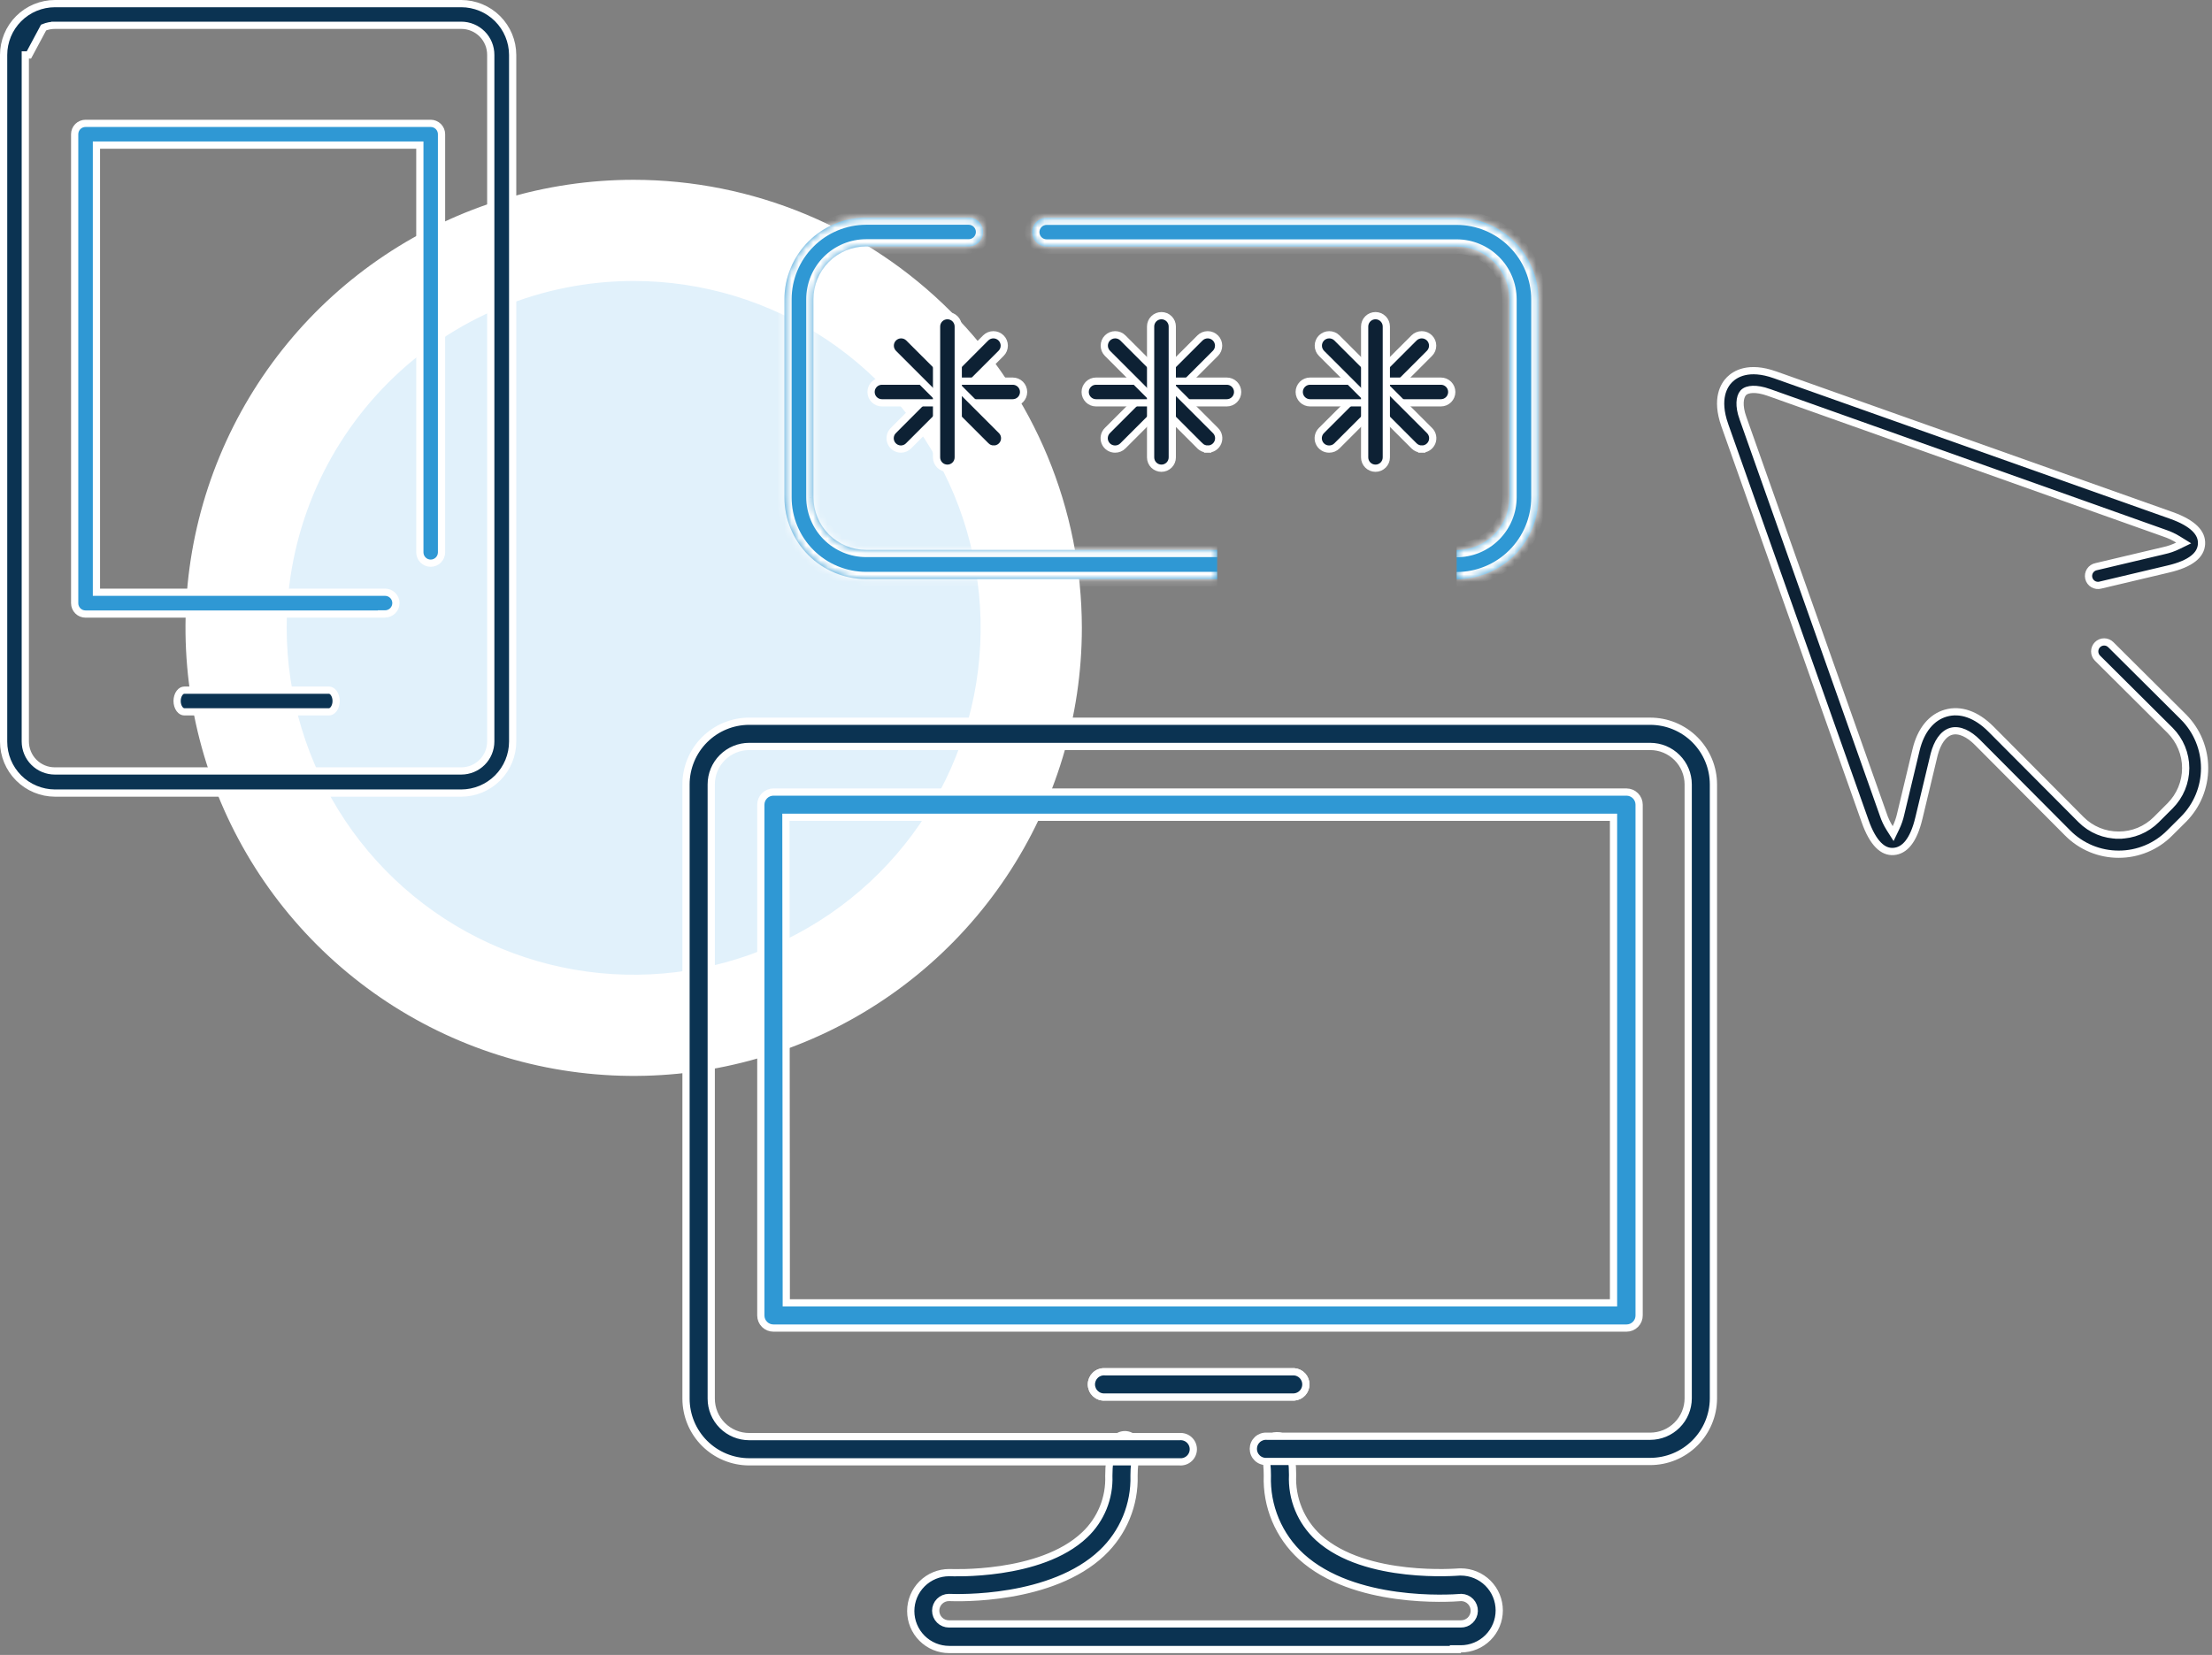 <svg width="306" height="229" viewBox="0 0 306 229" fill="none" xmlns="http://www.w3.org/2000/svg">
<rect x="0" y="0" width="306" height="229" fill="#808080" stroke="none"/>
<g clip-path="url(#clip0)">
<path d="M87.66 141.84C76.782 141.84 66.148 138.614 57.104 132.571C48.059 126.527 41.01 117.937 36.847 107.887C32.684 97.838 31.595 86.779 33.717 76.11C35.839 65.441 41.077 55.641 48.769 47.949C56.461 40.257 66.261 35.019 76.93 32.897C87.599 30.774 98.658 31.864 108.708 36.026C118.758 40.189 127.348 47.239 133.391 56.283C139.434 65.328 142.66 75.962 142.66 86.84C142.66 101.427 136.866 115.416 126.551 125.731C116.237 136.045 102.247 141.84 87.66 141.84V141.84Z" fill="#E1F1FB"/>
<path d="M87.66 38.88C97.154 38.88 106.434 41.695 114.328 46.969C122.221 52.244 128.373 59.74 132.006 68.511C135.639 77.282 136.59 86.933 134.738 96.244C132.886 105.555 128.314 114.108 121.601 120.821C114.888 127.534 106.336 132.105 97.025 133.958C87.713 135.81 78.062 134.859 69.291 131.226C60.52 127.593 53.024 121.441 47.75 113.547C42.475 105.654 39.66 96.373 39.66 86.88C39.66 74.15 44.717 61.941 53.719 52.939C62.721 43.937 74.93 38.88 87.66 38.88V38.88ZM87.66 24.88C75.398 24.88 63.411 28.516 53.215 35.329C43.019 42.141 35.072 51.825 30.38 63.154C25.687 74.483 24.459 86.949 26.852 98.975C29.244 111.002 35.149 122.05 43.82 130.721C52.49 139.391 63.538 145.296 75.565 147.689C87.591 150.081 100.058 148.853 111.387 144.16C122.716 139.468 132.399 131.521 139.211 121.325C146.024 111.129 149.66 99.142 149.66 86.88C149.644 70.441 143.107 54.681 131.483 43.057C119.859 31.433 104.099 24.896 87.66 24.88V24.88Z" fill="white"/>
<mask id="path-3-inside-1" fill="white">
<path d="M201.51 76.11C203.444 76.108 205.297 75.339 206.665 73.973C208.034 72.606 208.805 70.754 208.81 68.82V41.42C208.807 39.485 208.037 37.63 206.669 36.261C205.301 34.893 203.445 34.123 201.51 34.12H144.79C144.26 34.12 143.751 33.909 143.376 33.534C143.001 33.159 142.79 32.651 142.79 32.12C142.79 31.59 143.001 31.081 143.376 30.706C143.751 30.331 144.26 30.12 144.79 30.12H201.51C204.51 30.125 207.385 31.32 209.505 33.442C211.625 35.564 212.817 38.44 212.82 41.44V68.84C212.817 71.839 211.625 74.714 209.505 76.835C207.384 78.955 204.509 80.147 201.51 80.15"/>
</mask>
<path d="M201.51 76.11C203.444 76.108 205.297 75.339 206.665 73.973C208.034 72.606 208.805 70.754 208.81 68.82V41.42C208.807 39.485 208.037 37.63 206.669 36.261C205.301 34.893 203.445 34.123 201.51 34.12H144.79C144.26 34.12 143.751 33.909 143.376 33.534C143.001 33.159 142.79 32.651 142.79 32.12C142.79 31.59 143.001 31.081 143.376 30.706C143.751 30.331 144.26 30.12 144.79 30.12H201.51C204.51 30.125 207.385 31.32 209.505 33.442C211.625 35.564 212.817 38.44 212.82 41.44V68.84C212.817 71.839 211.625 74.714 209.505 76.835C207.384 78.955 204.509 80.147 201.51 80.15" fill="#2F98D4"/>
<path d="M208.81 68.82L209.81 68.823V68.82H208.81ZM208.81 41.42L209.81 41.42L209.81 41.419L208.81 41.42ZM201.51 34.12L201.511 33.12H201.51V34.12ZM201.51 30.12L201.512 29.12H201.51V30.12ZM212.82 41.44L213.82 41.44L213.82 41.439L212.82 41.44ZM212.82 68.84L213.82 68.841V68.84H212.82ZM201.511 77.11C203.709 77.107 205.817 76.233 207.372 74.68L205.959 73.265C204.778 74.444 203.178 75.108 201.509 75.11L201.511 77.11ZM207.372 74.68C208.927 73.127 209.804 71.021 209.81 68.823L207.81 68.817C207.805 70.486 207.14 72.086 205.959 73.265L207.372 74.68ZM209.81 68.82V41.42H207.81V68.82H209.81ZM209.81 41.419C209.807 39.219 208.932 37.11 207.376 35.554L205.962 36.968C207.143 38.15 207.808 39.751 207.81 41.422L209.81 41.419ZM207.376 35.554C205.82 33.998 203.711 33.123 201.511 33.12L201.509 35.12C203.179 35.122 204.781 35.787 205.962 36.968L207.376 35.554ZM201.51 33.12H144.79V35.12H201.51V33.12ZM144.79 33.12C144.525 33.12 144.27 33.015 144.083 32.827L142.669 34.241C143.231 34.804 143.994 35.12 144.79 35.12V33.12ZM144.083 32.827C143.895 32.64 143.79 32.385 143.79 32.12H141.79C141.79 32.916 142.106 33.679 142.669 34.241L144.083 32.827ZM143.79 32.12C143.79 31.855 143.895 31.601 144.083 31.413L142.669 29.999C142.106 30.561 141.79 31.324 141.79 32.12H143.79ZM144.083 31.413C144.27 31.226 144.525 31.12 144.79 31.12V29.12C143.994 29.12 143.231 29.436 142.669 29.999L144.083 31.413ZM144.79 31.12H201.51V29.12H144.79V31.12ZM201.508 31.12C204.243 31.125 206.865 32.214 208.798 34.149L210.213 32.735C207.905 30.426 204.776 29.126 201.512 29.12L201.508 31.12ZM208.798 34.149C210.731 36.084 211.818 38.706 211.82 41.441L213.82 41.439C213.817 38.175 212.52 35.045 210.213 32.735L208.798 34.149ZM211.82 41.44V68.84H213.82V41.44H211.82ZM211.82 68.839C211.818 71.573 210.731 74.194 208.797 76.127L210.212 77.542C212.519 75.234 213.817 72.105 213.82 68.841L211.82 68.839ZM208.797 76.127C206.864 78.061 204.243 79.148 201.509 79.15L201.511 81.15C204.775 81.147 207.904 79.85 210.212 77.542L208.797 76.127Z" fill="white" mask="url(#path-3-inside-1)"/>
<mask id="path-5-inside-2" fill="white">
<path d="M168.38 80.13H119.82C116.821 80.127 113.946 78.935 111.825 76.815C109.705 74.694 108.512 71.819 108.51 68.82V41.42C108.512 38.42 109.705 35.544 111.825 33.422C113.945 31.3 116.82 30.105 119.82 30.1H134C134.53 30.1 135.039 30.311 135.414 30.686C135.789 31.061 136 31.57 136 32.1C136 32.63 135.789 33.139 135.414 33.514C135.039 33.889 134.53 34.1 134 34.1H119.82C117.885 34.103 116.031 34.873 114.664 36.242C113.297 37.611 112.53 39.466 112.53 41.4V68.8C112.532 70.733 113.301 72.585 114.668 73.952C116.034 75.319 117.887 76.087 119.82 76.09H168.38"/>
</mask>
<path d="M168.38 80.13H119.82C116.821 80.127 113.946 78.935 111.825 76.815C109.705 74.694 108.512 71.819 108.51 68.82V41.42C108.512 38.42 109.705 35.544 111.825 33.422C113.945 31.3 116.82 30.105 119.82 30.1H134C134.53 30.1 135.039 30.311 135.414 30.686C135.789 31.061 136 31.57 136 32.1C136 32.63 135.789 33.139 135.414 33.514C135.039 33.889 134.53 34.1 134 34.1H119.82C117.885 34.103 116.031 34.873 114.664 36.242C113.297 37.611 112.53 39.466 112.53 41.4V68.8C112.532 70.733 113.301 72.585 114.668 73.952C116.034 75.319 117.887 76.087 119.82 76.09H168.38" fill="#2F98D4"/>
<path d="M119.82 80.13L119.819 81.13H119.82V80.13ZM108.51 68.82L107.51 68.82L107.51 68.821L108.51 68.82ZM108.51 41.42L107.51 41.419V41.42H108.51ZM119.82 30.1L119.82 29.1L119.818 29.1L119.82 30.1ZM119.82 34.1L119.82 33.1L119.818 33.1L119.82 34.1ZM112.53 41.4L113.53 41.4L113.53 41.4L112.53 41.4ZM112.53 68.8L111.53 68.8L111.53 68.802L112.53 68.8ZM119.82 76.09L119.818 77.09H119.82V76.09ZM168.38 79.13H119.82V81.13H168.38V79.13ZM119.821 79.13C117.087 79.128 114.466 78.041 112.532 76.107L111.118 77.522C113.426 79.829 116.555 81.127 119.819 81.13L119.821 79.13ZM112.532 76.107C110.599 74.174 109.512 71.553 109.51 68.819L107.51 68.821C107.513 72.085 108.81 75.214 111.118 77.522L112.532 76.107ZM109.51 68.82V41.42H107.51V68.82H109.51ZM109.51 41.421C109.512 38.686 110.599 36.064 112.532 34.129L111.117 32.715C108.81 35.025 107.513 38.155 107.51 41.419L109.51 41.421ZM112.532 34.129C114.465 32.194 117.087 31.105 119.822 31.1L119.818 29.1C116.554 29.106 113.425 30.406 111.117 32.715L112.532 34.129ZM119.82 31.1H134V29.1H119.82V31.1ZM134 31.1C134.265 31.1 134.519 31.206 134.707 31.393L136.121 29.979C135.558 29.416 134.795 29.1 134 29.1V31.1ZM134.707 31.393C134.894 31.581 135 31.835 135 32.1H137C137 31.304 136.684 30.541 136.121 29.979L134.707 31.393ZM135 32.1C135 32.365 134.894 32.62 134.707 32.807L136.121 34.221C136.684 33.659 137 32.896 137 32.1H135ZM134.707 32.807C134.519 32.995 134.265 33.1 134 33.1V35.1C134.795 35.1 135.558 34.784 136.121 34.221L134.707 32.807ZM134 33.1H119.82V35.1H134V33.1ZM119.818 33.1C117.619 33.103 115.511 33.979 113.957 35.535L115.372 36.948C116.552 35.767 118.152 35.102 119.821 35.1L119.818 33.1ZM113.957 35.535C112.403 37.091 111.53 39.201 111.53 41.4L113.53 41.4C113.53 39.731 114.192 38.13 115.372 36.948L113.957 35.535ZM111.53 41.4V68.8H113.53V41.4H111.53ZM111.53 68.802C111.533 70.999 112.407 73.105 113.961 74.659L115.375 73.245C114.196 72.066 113.532 70.467 113.53 68.799L111.53 68.802ZM113.961 74.659C115.515 76.213 117.621 77.087 119.818 77.09L119.821 75.09C118.153 75.088 116.554 74.424 115.375 73.245L113.961 74.659ZM119.82 77.09H168.38V75.09H119.82V77.09Z" fill="white" mask="url(#path-5-inside-2)"/>
<path d="M183.88 62.14V62.14L183.874 62.14C183.575 62.143 183.281 62.057 183.031 61.892C182.781 61.727 182.587 61.491 182.472 61.214C182.357 60.937 182.328 60.632 182.388 60.339C182.449 60.046 182.595 59.777 182.809 59.568L182.809 59.568L182.813 59.563L195.613 46.764C195.753 46.623 195.92 46.512 196.103 46.437C196.286 46.361 196.482 46.322 196.68 46.322C196.878 46.322 197.074 46.361 197.257 46.437C197.44 46.512 197.606 46.623 197.746 46.764C197.886 46.904 197.997 47.07 198.073 47.253C198.149 47.436 198.188 47.632 198.188 47.83C198.188 48.028 198.149 48.224 198.073 48.407C197.997 48.59 197.886 48.756 197.746 48.896L184.946 61.696L184.945 61.697C184.806 61.838 184.64 61.949 184.457 62.025C184.274 62.101 184.078 62.14 183.88 62.14Z" fill="#0D2134" stroke="white"/>
<path d="M199.33 55.74H181.23C180.832 55.74 180.451 55.582 180.169 55.301C179.888 55.02 179.73 54.638 179.73 54.24C179.73 53.842 179.888 53.461 180.169 53.18C180.451 52.898 180.832 52.74 181.23 52.74H199.33C199.728 52.74 200.109 52.898 200.391 53.18C200.672 53.461 200.83 53.842 200.83 54.24C200.83 54.638 200.672 55.02 200.391 55.301C200.109 55.582 199.728 55.74 199.33 55.74Z" fill="#0D2134" stroke="white"/>
<path d="M195.614 61.697L195.613 61.696L182.813 48.896C182.673 48.756 182.562 48.59 182.486 48.407C182.411 48.224 182.372 48.028 182.372 47.83C182.372 47.632 182.411 47.436 182.486 47.253C182.562 47.07 182.673 46.904 182.813 46.764C183.096 46.481 183.48 46.322 183.88 46.322C184.078 46.322 184.274 46.361 184.457 46.437C184.64 46.512 184.806 46.623 184.946 46.764L197.746 59.563L197.746 59.563L197.75 59.568C197.964 59.777 198.111 60.046 198.171 60.339C198.231 60.632 198.202 60.937 198.088 61.214C197.973 61.491 197.778 61.727 197.528 61.892C197.278 62.057 196.985 62.143 196.685 62.14L196.68 62.64L196.679 62.14C196.481 62.14 196.285 62.101 196.103 62.025C195.92 61.949 195.754 61.838 195.614 61.697Z" fill="#0D2134" stroke="white"/>
<path d="M191.78 63.28L191.78 63.283C191.781 63.48 191.743 63.676 191.668 63.859C191.593 64.042 191.483 64.208 191.343 64.348C191.204 64.488 191.038 64.599 190.856 64.675C190.673 64.751 190.477 64.79 190.28 64.79C189.882 64.79 189.5 64.632 189.219 64.351C188.938 64.07 188.78 63.688 188.78 63.29V45.18C188.78 44.782 188.938 44.401 189.219 44.12C189.5 43.838 189.882 43.68 190.28 43.68C190.678 43.68 191.059 43.838 191.34 44.12C191.622 44.401 191.78 44.782 191.78 45.18L191.78 63.28Z" fill="#0D2134" stroke="white"/>
<path d="M154.27 62.14V62.14L154.264 62.14C153.965 62.143 153.671 62.057 153.421 61.892C153.171 61.727 152.977 61.491 152.862 61.214C152.748 60.937 152.718 60.632 152.779 60.339C152.839 60.046 152.985 59.777 153.199 59.568L153.199 59.568L153.203 59.563L166.003 46.764C166.286 46.481 166.67 46.322 167.07 46.322C167.47 46.322 167.854 46.481 168.136 46.764C168.419 47.046 168.578 47.43 168.578 47.83C168.578 48.23 168.419 48.614 168.136 48.896L155.336 61.696L155.335 61.697C155.196 61.838 155.03 61.949 154.847 62.025C154.664 62.101 154.468 62.14 154.27 62.14Z" fill="#0D2134" stroke="white"/>
<path d="M169.71 55.74H151.62C151.222 55.74 150.841 55.582 150.559 55.301C150.278 55.02 150.12 54.638 150.12 54.24C150.12 53.842 150.278 53.461 150.559 53.18C150.841 52.898 151.222 52.74 151.62 52.74H169.71C170.108 52.74 170.489 52.898 170.771 53.18C171.052 53.461 171.21 53.842 171.21 54.24C171.21 54.638 171.052 55.02 170.771 55.301C170.489 55.582 170.108 55.74 169.71 55.74Z" fill="#0D2134" stroke="white"/>
<path d="M165.995 61.697L165.994 61.697L153.204 48.897L153.203 48.896C153.063 48.756 152.952 48.59 152.877 48.407C152.801 48.224 152.762 48.028 152.762 47.83C152.762 47.632 152.801 47.436 152.877 47.253C152.952 47.07 153.063 46.904 153.203 46.764C153.344 46.623 153.51 46.512 153.693 46.437C153.876 46.361 154.072 46.322 154.27 46.322C154.468 46.322 154.664 46.361 154.847 46.437C155.03 46.512 155.196 46.623 155.336 46.764L168.136 59.563L168.136 59.563L168.14 59.568C168.355 59.777 168.502 60.047 168.562 60.341C168.622 60.635 168.592 60.94 168.476 61.217C168.361 61.495 168.165 61.73 167.914 61.895C167.663 62.059 167.368 62.145 167.068 62.14L167.06 62.64L167.06 62.14C166.862 62.14 166.666 62.101 166.483 62.025C166.3 61.949 166.134 61.838 165.995 61.697Z" fill="#0D2134" stroke="white"/>
<path d="M162.17 63.28L162.17 63.283C162.171 63.48 162.133 63.676 162.058 63.859C161.983 64.042 161.873 64.208 161.733 64.348C161.594 64.488 161.428 64.599 161.246 64.675C161.063 64.751 160.868 64.79 160.67 64.79C160.272 64.79 159.891 64.632 159.609 64.351C159.328 64.07 159.17 63.688 159.17 63.29V45.18C159.17 44.782 159.328 44.401 159.609 44.12C159.891 43.838 160.272 43.68 160.67 43.68C161.068 43.68 161.449 43.838 161.731 44.12C162.012 44.401 162.17 44.782 162.17 45.18L162.17 63.28Z" fill="#0D2134" stroke="white"/>
<path d="M123.59 59.568L123.59 59.568L123.594 59.563L136.354 46.764C136.354 46.764 136.354 46.764 136.354 46.764C136.637 46.481 137.02 46.322 137.42 46.322C137.82 46.322 138.204 46.481 138.486 46.764C138.769 47.046 138.928 47.43 138.928 47.83C138.928 48.23 138.769 48.614 138.486 48.896L125.687 61.696L125.685 61.698C125.411 61.973 125.041 62.132 124.652 62.14C124.354 62.143 124.061 62.056 123.812 61.892C123.562 61.727 123.367 61.491 123.252 61.214C123.138 60.937 123.109 60.632 123.169 60.339C123.229 60.046 123.375 59.777 123.59 59.568Z" fill="#0D2134" stroke="white"/>
<path d="M140.1 55.74H122C121.602 55.74 121.221 55.582 120.939 55.301C120.658 55.02 120.5 54.638 120.5 54.24C120.5 53.842 120.658 53.461 120.939 53.18C121.221 52.898 121.602 52.74 122 52.74H140.1C140.498 52.74 140.879 52.898 141.161 53.18C141.442 53.461 141.6 53.842 141.6 54.24C141.6 54.638 141.442 55.02 141.161 55.301C140.879 55.582 140.498 55.74 140.1 55.74Z" fill="#0D2134" stroke="white"/>
<path d="M136.395 61.697L136.394 61.696L123.594 48.896C123.311 48.614 123.152 48.23 123.152 47.83C123.152 47.43 123.311 47.046 123.594 46.764C123.876 46.481 124.26 46.322 124.66 46.322C125.06 46.322 125.444 46.481 125.726 46.764L138.526 59.563L138.526 59.563L138.531 59.568C138.745 59.777 138.891 60.046 138.951 60.339C139.011 60.632 138.982 60.937 138.868 61.214C138.753 61.491 138.558 61.727 138.309 61.892C138.059 62.057 137.765 62.143 137.466 62.14L137.46 62.64L137.46 62.14C137.262 62.14 137.066 62.101 136.883 62.025C136.7 61.949 136.534 61.838 136.395 61.697Z" fill="#0D2134" stroke="white"/>
<path d="M132.56 63.28L132.56 63.283C132.561 63.48 132.523 63.676 132.448 63.859C132.373 64.042 132.263 64.208 132.123 64.348C131.984 64.488 131.818 64.599 131.636 64.675C131.453 64.751 131.258 64.79 131.06 64.79C130.662 64.79 130.281 64.632 129.999 64.351C129.718 64.07 129.56 63.688 129.56 63.29V45.18C129.56 44.782 129.718 44.401 129.999 44.12C130.281 43.838 130.662 43.68 131.06 43.68C131.458 43.68 131.839 43.838 132.121 44.12C132.402 44.401 132.56 44.782 132.56 45.18L132.56 63.28Z" fill="#0D2134" stroke="white"/>
<path d="M293.091 115.56C294.056 115.564 295.013 115.376 295.906 115.008C296.799 114.639 297.611 114.097 298.294 113.413L300.203 111.504L300.204 111.503C301.585 110.118 302.361 108.241 302.361 106.285C302.361 104.329 301.585 102.452 300.204 101.067L300.203 101.066L290.155 91.068C290.155 91.068 290.155 91.068 290.154 91.067C289.91 90.82 289.774 90.487 289.774 90.14C289.774 89.792 289.911 89.459 290.155 89.212L290.155 89.212C290.276 89.089 290.42 88.992 290.579 88.926C290.738 88.86 290.908 88.826 291.08 88.826C291.252 88.826 291.422 88.86 291.581 88.926C291.739 88.992 291.883 89.089 292.004 89.212L292.007 89.214L302.056 99.213C302.056 99.213 302.056 99.213 302.056 99.214C303.928 101.093 304.978 103.638 304.978 106.29C304.978 108.942 303.928 111.487 302.056 113.366C302.056 113.367 302.056 113.367 302.056 113.367L300.147 115.265L300.145 115.268C299.223 116.198 298.125 116.936 296.916 117.439C295.707 117.942 294.41 118.201 293.1 118.2H293.099C291.786 118.203 290.485 117.946 289.272 117.443C288.06 116.939 286.959 116.2 286.035 115.268L286.034 115.267L273.555 102.728C273.555 102.728 273.555 102.728 273.555 102.728C272.959 102.127 272.339 101.672 271.73 101.402C271.122 101.132 270.493 101.032 269.912 101.199C269.334 101.365 268.851 101.777 268.468 102.321C268.085 102.867 267.782 103.573 267.566 104.393L267.566 104.393L267.564 104.403L265.454 113.203L265.453 113.204C264.702 116.36 263.457 117.708 261.962 117.821C261.208 117.878 260.507 117.601 259.846 116.93C259.173 116.247 258.554 115.163 258.021 113.654L258.021 113.653L238.601 58.834C238.601 58.833 238.601 58.833 238.601 58.833C237.942 56.967 237.932 55.58 238.163 54.577C238.395 53.574 238.877 52.92 239.263 52.533C239.65 52.147 240.305 51.662 241.308 51.429C242.31 51.197 243.697 51.208 245.562 51.871L245.563 51.871L300.382 71.321C301.892 71.859 302.966 72.475 303.645 73.146C304.31 73.803 304.592 74.506 304.551 75.273C304.509 76.039 304.152 76.707 303.414 77.288C302.661 77.881 301.516 78.376 299.937 78.743L299.935 78.743L290.605 80.953L290.594 80.956L290.584 80.959C290.414 81.007 290.236 81.02 290.06 80.997C289.885 80.975 289.716 80.917 289.563 80.827C289.411 80.737 289.278 80.618 289.173 80.475C289.068 80.333 288.993 80.171 288.953 79.999C288.912 79.827 288.907 79.648 288.937 79.474C288.967 79.3 289.033 79.133 289.129 78.985C289.225 78.837 289.351 78.709 289.497 78.611C289.644 78.512 289.809 78.444 289.983 78.411L289.994 78.409L290.005 78.406L299.33 76.198C300.001 76.055 300.652 75.83 301.269 75.529L302.084 75.132L301.313 74.655C300.732 74.295 300.111 74.004 299.463 73.787L244.687 54.299L244.686 54.298C243.795 53.984 243.057 53.865 242.48 53.883C241.928 53.899 241.431 54.045 241.145 54.369C240.89 54.658 240.74 55.126 240.718 55.689C240.695 56.267 240.802 56.996 241.119 57.869C241.119 57.869 241.12 57.87 241.12 57.871L260.527 112.722C260.743 113.377 261.038 114.004 261.407 114.587L261.89 115.35L262.281 114.536C262.578 113.916 262.802 113.263 262.947 112.591L265.056 103.786L265.056 103.785C265.719 100.99 267.224 99.227 269.205 98.671C271.186 98.116 273.377 98.835 275.415 100.883L287.885 113.412C288.567 114.098 289.379 114.642 290.273 115.01C291.166 115.379 292.124 115.566 293.091 115.56ZM293.091 115.56C293.09 115.56 293.089 115.56 293.088 115.56L293.09 115.06L293.093 115.56C293.092 115.56 293.092 115.56 293.091 115.56Z" fill="#0D2134" stroke="white"/>
<path d="M201.311 228.16L201.351 228.25H131.31C129.899 228.25 128.546 227.69 127.548 226.692C126.551 225.694 125.99 224.341 125.99 222.93C125.99 221.519 126.551 220.166 127.548 219.168C128.546 218.171 129.899 217.61 131.31 217.61H131.43C131.43 217.61 132.254 217.646 133.514 217.611C134.783 217.575 136.527 217.468 138.457 217.182C142.294 216.614 146.963 215.323 150.054 212.383C151.163 211.335 152.034 210.061 152.609 208.648C153.183 207.238 153.45 205.722 153.39 204.201C153.392 202.811 153.553 201.427 153.867 200.074L153.872 200.051L153.875 200.029C153.909 199.789 153.992 199.558 154.119 199.351C154.246 199.145 154.415 198.967 154.615 198.829C154.815 198.691 155.041 198.597 155.279 198.551C155.518 198.505 155.763 198.51 155.999 198.564C156.236 198.618 156.458 198.72 156.653 198.865C156.848 199.01 157.01 199.194 157.13 199.405C157.25 199.616 157.325 199.849 157.35 200.091C157.375 200.332 157.349 200.576 157.274 200.807L157.268 200.825L157.264 200.845C157.006 201.931 156.877 203.045 156.88 204.162L156.88 204.162L156.88 204.175C156.938 206.17 156.574 208.154 155.812 209.998C155.049 211.843 153.906 213.505 152.457 214.877L152.456 214.877C148.978 218.171 144.025 219.739 139.732 220.467C135.451 221.194 131.9 221.075 131.29 221.051L131.28 221.05H131.27C130.785 221.05 130.319 221.243 129.976 221.586C129.633 221.929 129.44 222.395 129.44 222.88C129.44 223.366 129.633 223.831 129.976 224.174C130.319 224.517 130.785 224.71 131.27 224.71H202.074C202.557 224.721 203.025 224.541 203.375 224.208C203.727 223.874 203.932 223.414 203.945 222.928C203.958 222.443 203.777 221.973 203.443 221.62C203.109 221.268 202.649 221.063 202.163 221.05L202.136 221.05L202.109 221.052C201.338 221.115 197.628 221.363 193.193 220.756C188.746 220.148 183.646 218.69 180.027 215.401C178.476 213.983 177.252 212.245 176.439 210.308C175.626 208.37 175.244 206.278 175.32 204.178L175.32 204.17L175.32 204.162C175.324 203.034 175.206 201.908 174.969 200.805L174.969 200.805L174.968 200.799C174.917 200.575 174.91 200.343 174.949 200.116C174.988 199.889 175.07 199.673 175.193 199.478C175.315 199.283 175.475 199.115 175.662 198.982C175.85 198.849 176.062 198.754 176.286 198.703C176.511 198.652 176.743 198.645 176.969 198.684C177.196 198.723 177.413 198.805 177.608 198.928C177.802 199.05 177.971 199.21 178.104 199.397C178.236 199.584 178.331 199.795 178.382 200.018C178.667 201.359 178.81 202.727 178.81 204.098C178.734 205.715 179.014 207.328 179.63 208.825C180.247 210.326 181.187 211.672 182.382 212.769L182.383 212.77C185.655 215.75 190.539 216.922 194.547 217.363C196.562 217.586 198.382 217.626 199.707 217.61C200.37 217.602 200.91 217.58 201.29 217.559C201.48 217.549 201.63 217.539 201.735 217.532C201.788 217.528 201.829 217.525 201.859 217.523L201.89 217.52H202.08C203.491 217.52 204.844 218.081 205.842 219.078C206.84 220.076 207.4 221.429 207.4 222.84C207.4 224.251 206.84 225.604 205.842 226.602C204.844 227.6 203.491 228.16 202.08 228.16H201.311Z" fill="#0B3352" stroke="white"/>
<path d="M175.28 202.23H175.263L175.247 202.231C175.007 202.247 174.768 202.214 174.542 202.133C174.316 202.053 174.109 201.927 173.934 201.763C173.759 201.599 173.62 201.401 173.525 201.181C173.429 200.962 173.38 200.724 173.38 200.485C173.38 200.245 173.429 200.008 173.525 199.788C173.62 199.568 173.759 199.371 173.934 199.207C174.109 199.043 174.316 198.917 174.542 198.837C174.768 198.756 175.007 198.723 175.247 198.739L175.263 198.74H175.28H228.28C229.673 198.74 231.009 198.187 231.995 197.203C232.982 196.219 233.537 194.884 233.54 193.491V193.49V108.54V108.539C233.537 107.146 232.982 105.811 231.995 104.827C231.009 103.842 229.673 103.29 228.28 103.29H103.64C102.248 103.29 100.912 103.843 99.928 104.827C98.943 105.812 98.39 107.147 98.39 108.54V193.54C98.39 194.932 98.943 196.268 99.928 197.252C100.912 198.237 102.248 198.79 103.64 198.79H163.18H163.197L163.213 198.789C163.452 198.773 163.692 198.806 163.918 198.887C164.144 198.967 164.35 199.093 164.525 199.257C164.7 199.421 164.84 199.618 164.935 199.838C165.031 200.058 165.08 200.295 165.08 200.535C165.08 200.774 165.031 201.012 164.935 201.231C164.84 201.451 164.7 201.649 164.525 201.813C164.35 201.977 164.144 202.103 163.918 202.183C163.692 202.264 163.452 202.297 163.213 202.281L163.197 202.28H163.18H103.64C101.323 202.277 99.101 201.356 97.463 199.717C95.824 198.078 94.903 195.857 94.9 193.54V108.54C94.903 106.223 95.824 104.001 97.463 102.363C99.101 100.724 101.323 99.802 103.64 99.8H228.28C230.599 99.8 232.823 100.72 234.464 102.359C236.104 103.998 237.027 106.221 237.03 108.54L237.03 193.537C237.03 193.537 237.03 193.538 237.03 193.539C237.014 195.849 236.086 198.059 234.447 199.687C232.808 201.316 230.591 202.23 228.28 202.23H175.28Z" fill="#0B3352" stroke="white"/>
<path d="M225.002 183.77H225L107 183.77L106.998 183.77C106.769 183.771 106.542 183.727 106.33 183.64C106.118 183.553 105.925 183.425 105.762 183.263C105.6 183.102 105.471 182.909 105.383 182.698C105.295 182.486 105.25 182.259 105.25 182.03V111.35C105.25 110.886 105.434 110.441 105.763 110.113C106.091 109.784 106.536 109.6 107 109.6H225C225.464 109.6 225.909 109.784 226.237 110.113C226.566 110.441 226.75 110.886 226.75 111.35L226.75 182L226.75 182.007C226.753 182.238 226.71 182.467 226.624 182.682C226.537 182.896 226.409 183.091 226.246 183.255C226.083 183.419 225.89 183.549 225.676 183.638C225.462 183.726 225.233 183.771 225.002 183.77ZM108.77 179.78L108.77 180.28H109.27H222.71H223.21V179.78V113.59V113.09H222.71H109.22H108.72L108.72 113.59L108.77 179.78Z" fill="#2F98D4" stroke="white"/>
<path d="M152.88 193.31H152.863L152.847 193.311C152.607 193.327 152.368 193.294 152.142 193.213C151.916 193.133 151.709 193.007 151.534 192.843C151.359 192.679 151.22 192.481 151.125 192.261C151.029 192.042 150.98 191.805 150.98 191.565C150.98 191.325 151.029 191.088 151.125 190.868C151.22 190.649 151.359 190.451 151.534 190.287C151.709 190.123 151.916 189.997 152.142 189.917C152.368 189.836 152.607 189.803 152.847 189.819L152.863 189.82H152.88H179.032C179.469 189.853 179.878 190.049 180.178 190.369C180.481 190.694 180.65 191.121 180.65 191.565C180.65 192.009 180.481 192.436 180.178 192.76C179.878 193.081 179.469 193.277 179.032 193.31H152.88Z" fill="#0B3352" stroke="white"/>
<path d="M45.509 98.5H25.491C25.283 98.5 25.042 98.39 24.837 98.115C24.631 97.838 24.5 97.438 24.5 97C24.5 96.562 24.631 96.162 24.837 95.885C25.042 95.61 25.283 95.5 25.491 95.5H45.509C45.717 95.5 45.958 95.61 46.163 95.885C46.369 96.162 46.5 96.562 46.5 97C46.5 97.438 46.369 97.838 46.163 98.115C45.958 98.39 45.717 98.5 45.509 98.5Z" fill="#0B3352" stroke="white"/>
<path d="M7.601 3.5C7.062 3.499 6.528 3.604 6.03 3.809L4 7.6H3.5V7.601V102.6C3.5 103.682 3.93 104.72 4.695 105.485C5.46 106.25 6.498 106.68 7.58 106.68H63.81C64.892 106.68 65.93 106.25 66.695 105.485C67.46 104.72 67.89 103.682 67.89 102.6L67.89 7.603C67.89 7.602 67.89 7.602 67.89 7.601C67.893 7.064 67.79 6.532 67.586 6.034C67.382 5.537 67.082 5.084 66.703 4.703C66.324 4.322 65.873 4.019 65.377 3.813C64.88 3.606 64.348 3.5 63.81 3.5H7.601ZM7.601 3.5C7.601 3.5 7.601 3.5 7.601 3.5L7.6 4V3.5H7.601ZM70.92 102.6V102.601C70.922 104.49 70.175 106.303 68.842 107.642C67.508 108.98 65.698 109.735 63.809 109.74H7.601C5.718 109.735 3.913 108.984 2.582 107.651C1.251 106.319 0.503 104.513 0.5 102.63V7.6C0.503 5.718 1.251 3.913 2.582 2.582C3.913 1.251 5.718 0.503 7.6 0.5H63.81C65.693 0.503 67.499 1.251 68.831 2.582C70.164 3.913 70.915 5.718 70.92 7.601V102.6Z" fill="#0B3352" stroke="white"/>
<path d="M52.77 84.95V84.97H11.83C11.432 84.97 11.051 84.812 10.769 84.531C10.488 84.249 10.33 83.868 10.33 83.47V18.57C10.33 18.172 10.488 17.791 10.769 17.509C11.051 17.228 11.432 17.07 11.83 17.07H59.58C59.978 17.07 60.359 17.228 60.641 17.509C60.922 17.791 61.08 18.172 61.08 18.57V76.43C61.08 76.828 60.922 77.209 60.641 77.49C60.359 77.772 59.978 77.93 59.58 77.93C59.182 77.93 58.801 77.772 58.519 77.49C58.238 77.209 58.08 76.828 58.08 76.43V20.58V20.08H57.58H13.84H13.34V20.58V81.45V81.95H13.84H53.27C53.668 81.95 54.049 82.108 54.331 82.389C54.612 82.671 54.77 83.052 54.77 83.45C54.77 83.848 54.612 84.229 54.331 84.51C54.049 84.792 53.668 84.95 53.27 84.95H52.77Z" fill="#2F98D4" stroke="white"/>
<path d="M152.88 193.31H152.863L152.847 193.311C152.607 193.327 152.368 193.294 152.142 193.213C151.916 193.133 151.709 193.007 151.534 192.843C151.359 192.679 151.22 192.481 151.125 192.261C151.029 192.042 150.98 191.805 150.98 191.565C150.98 191.325 151.029 191.088 151.125 190.868C151.22 190.649 151.359 190.451 151.534 190.287C151.709 190.123 151.916 189.997 152.142 189.917C152.368 189.836 152.607 189.803 152.847 189.819L152.863 189.82H152.88H179.032C179.469 189.853 179.878 190.049 180.178 190.369C180.481 190.694 180.65 191.121 180.65 191.565C180.65 192.009 180.481 192.436 180.178 192.76C179.878 193.081 179.469 193.277 179.032 193.31H152.88Z" fill="#0B3352" stroke="white"/>
</g>
<defs>
<clipPath id="clip0">
<rect width="305.49" height="228.75" fill="white"/>
</clipPath>
</defs>
</svg>
